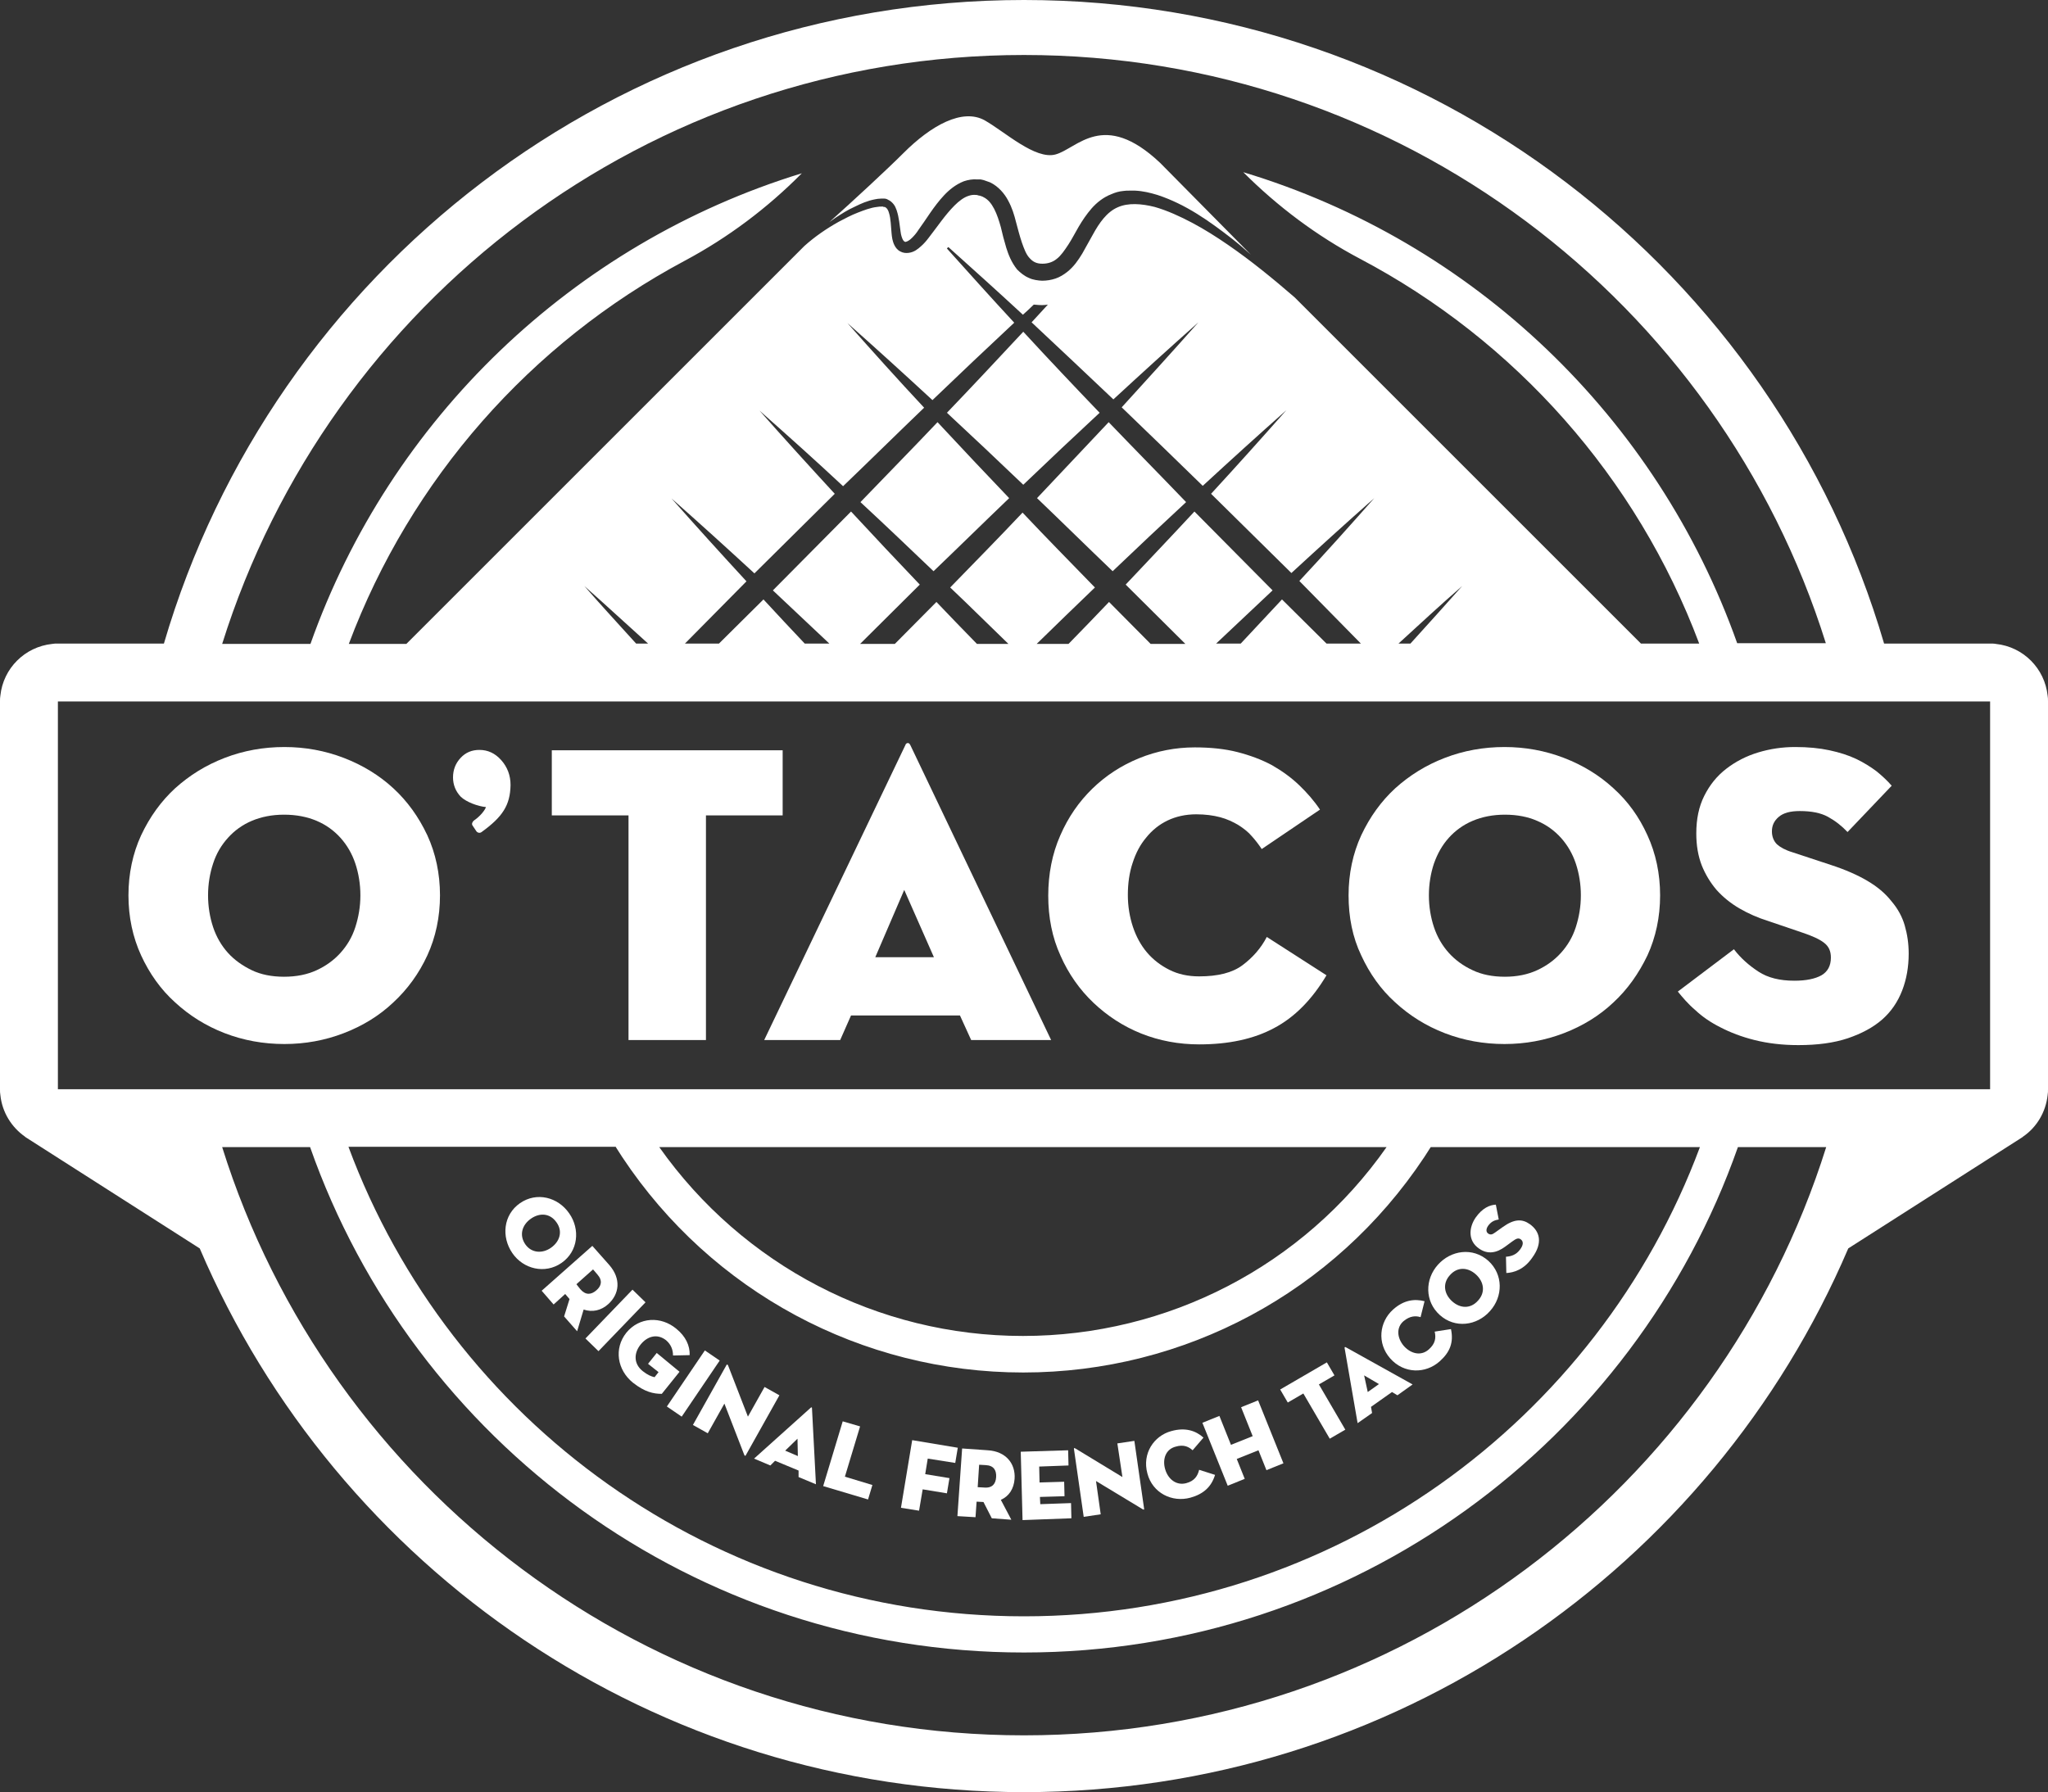 <?xml version="1.0" encoding="utf-8"?>
<!-- Generator: Adobe Illustrator 28.1.0, SVG Export Plug-In . SVG Version: 6.00 Build 0)  -->
<svg version="1.1" id="Layer_1" xmlns="http://www.w3.org/2000/svg" xmlns:xlink="http://www.w3.org/1999/xlink" x="0px" y="0px"
	 viewBox="0 0 566 495.4" style="enable-background:new 0 0 566 495.4;" xml:space="preserve">
<rect x="0" y="0" width="566" height="495.4" fill="#333333" stroke="none"/>
<style type="text/css">
	.st0{fill:#FFFFFF;}
</style>
<g>
	<g id="SUBTITLE">
		<path class="st0" d="M143.7,332.6c4.6-3.2,10.5-1.7,13.6,2.8c3.1,4.4,2.5,10.5-2.1,13.7c-4.6,3.2-10.6,1.7-13.6-2.7
			C138.5,341.9,139.1,335.8,143.7,332.6z M152.3,344.9c2.4-1.7,3.3-4.5,1.5-7c-1.8-2.6-4.7-2.7-7.1-1c-2.4,1.7-3.3,4.5-1.5,7.1
			C146.9,346.4,149.9,346.6,152.3,344.9z"/>
		<path class="st0" d="M159.5,368l-3.6-4.1l1.5-4.8l-1.2-1.4l-3.2,2.9l-3.3-3.8l14-12.4l4.7,5.3c3.3,3.8,2.8,8-0.3,10.8
			c-2,1.8-4.4,2.3-6.8,1.5L159.5,368z M160.4,356.4c1.5,1.7,3,1.5,4.4,0.3c1.4-1.2,1.8-2.7,0.3-4.4l-1.2-1.4l-4.6,4.1L160.4,356.4z"
			/>
		<path class="st0" d="M174.8,356.5l3.6,3.5l-13,13.5l-3.6-3.5L174.8,356.5z"/>
		<path class="st0" d="M182,379.3l-2.9-2.3l2.4-3l6.3,5.2l-4.9,6.1c-2.3,0-4.7-0.5-8-3.1c-4.3-3.5-5.3-9.4-1.8-13.8
			c3.6-4.4,9.6-4.6,13.8-1.1c2.6,2.1,3.8,4.7,3.7,7.3l-4.6,0.1c0-1.5-0.5-3-1.9-4.2c-2.4-1.9-5.1-1.2-7,1.1
			c-1.9,2.3-2.1,5.3,0.5,7.4c1.4,1.1,2.4,1.5,3.3,1.7L182,379.3z"/>
		<path class="st0" d="M194.8,373.3l4.1,2.8l-10.5,15.5l-4.1-2.8L194.8,373.3z"/>
		<path class="st0" d="M200.2,388l-4.6,8.2l-4.1-2.3l9.3-16.6c0.1-0.1,0.2-0.2,0.4,0.1l5.5,14.2l4.6-8.2l4.1,2.3l-9.3,16.6
			c-0.1,0.2-0.2,0.2-0.4-0.1L200.2,388z"/>
		<path class="st0" d="M212.9,405.1l-4.5-1.9l15.7-14.1c0.2-0.1,0.3-0.1,0.3,0.1l1.1,21.1l-4.8-2l0-1.8c0,0-6.5-2.7-6.5-2.7
			L212.9,405.1z M220.4,397.7L217,401l3.5,1.5L220.4,397.7z"/>
		<path class="st0" d="M232.9,392.9l4.8,1.4l-4.2,13.9l7.6,2.3l-1.2,4l-12.4-3.7L232.9,392.9z"/>
		<path class="st0" d="M252.1,398.1l12.6,2.1l-0.7,4.2l-7.6-1.2l-0.7,4.3l6.7,1.1l-0.7,4.2l-6.7-1.1l-1,5.9l-5-0.8L252.1,398.1z"/>
		<path class="st0" d="M279.5,420.1l-5.4-0.4l-2.3-4.5l-1.9-0.1l-0.3,4.3l-5-0.3l1.3-18.7l7.1,0.5c5,0.3,7.7,3.7,7.4,7.9
			c-0.2,2.7-1.5,4.8-3.8,5.8L279.5,420.1z M272,411.2c2.3,0.2,3.2-1.1,3.3-2.9c0.1-1.8-0.6-3.2-2.9-3.3l-1.8-0.1l-0.4,6.2L272,411.2
			z"/>
		<path class="st0" d="M282.1,401.3l13.1-0.4l0.1,4.2l-8.1,0.3l0.1,4.4l6.8-0.2l0.1,4l-6.8,0.2l0.1,2l8.5-0.3l0.1,4.2l-13.5,0.5
			L282.1,401.3z"/>
		<path class="st0" d="M302.9,409.4l1.3,9.2l-4.7,0.7l-2.7-18.8c0-0.2,0-0.3,0.4-0.1l13,7.9l-1.4-9.3l4.7-0.7l2.7,18.8
			c0,0.2,0,0.3-0.4,0.1L302.9,409.4z"/>
		<path class="st0" d="M329,414c-5.1,1.4-10.5-1.3-11.9-6.7c-1.5-5.5,1.8-10.4,6.6-11.7c3.9-1.1,6.8-0.1,8.9,1.8l-3,3.5
			c-1-0.9-2.4-1.7-4.7-1c-2.7,0.7-3.7,3.4-2.9,6.2c0.8,2.8,3.1,4.6,5.8,3.9c2.3-0.6,3.2-2,3.6-3.7l4.4,1.4
			C334.8,411,332.6,413,329,414z"/>
		<path class="st0" d="M343,389l4.7-1.9l7,17.4l-4.7,1.9l-2.2-5.5l-6,2.4l2.2,5.5l-4.7,1.9l-7-17.4l4.7-1.9l3.2,8l6-2.4L343,389z"/>
		<path class="st0" d="M360.2,385.2l-4.3,2.5l-2.1-3.6l12.9-7.5l2.1,3.6l-4.3,2.5l7.3,12.5l-4.3,2.5L360.2,385.2z"/>
		<path class="st0" d="M379.2,390.6l-4,2.8l-3.6-20.8c0-0.2,0.1-0.3,0.3-0.2l18.5,10.3l-4.2,3l-1.5-0.9c0,0-5.8,4.1-5.8,4.1
			L379.2,390.6z M377,380.2l1,4.6l3.1-2.2L377,380.2z"/>
		<path class="st0" d="M397.9,376.3c-3.9,3.5-9.9,3.5-13.7-0.8c-3.7-4.2-3-10.1,0.8-13.5c3-2.7,6-3,8.7-2.3l-1.1,4.4
			c-1.3-0.4-2.9-0.4-4.7,1.1c-2.1,1.8-1.8,4.7,0.1,6.9c2,2.2,4.8,2.8,6.9,0.9c1.8-1.6,2-3.2,1.6-4.9l4.5-0.7
			C401.8,371.1,400.7,373.8,397.9,376.3z"/>
		<path class="st0" d="M397.9,363.5c-4.2-3.8-4.1-9.9-0.5-13.9c3.6-4,9.6-4.9,13.9-1.1c4.2,3.8,4.1,9.9,0.5,13.9
			C408.2,366.5,402.1,367.3,397.9,363.5z M407.9,352.3c-2.2-2-5.1-2.2-7.2,0.2c-2.1,2.3-1.6,5.2,0.6,7.2c2.2,2,5.1,2.2,7.2-0.2
			C410.6,357.2,410.1,354.3,407.9,352.3z"/>
		<path class="st0" d="M416.3,351.9l-0.1-4.5c1.4-0.1,2.8-0.5,3.9-2c0.9-1.2,1-2.2,0.2-2.8c-0.7-0.5-1.3-0.2-2.4,0.6l-1.9,1.4
			c-2.3,1.7-4.8,2.3-7.3,0.5c-3-2.1-2.8-5.7-0.9-8.5c1.9-2.7,3.9-3.5,5.6-3.6l0.8,4.1c-1.1,0.2-2,0.5-2.9,1.7c-0.7,1-0.6,1.8,0,2.2
			c0.6,0.4,1.1,0.3,1.9-0.3l2.1-1.5c3.2-2.3,5.4-2.3,7.5-0.8c2.8,2,3.6,5.2,0.7,9.2C421.2,351,418.3,351.8,416.3,351.9z"/>
	</g>
	<g id="TITLE">
		<path class="st0" d="M108.7,217.9c-3.9-3.6-8.5-6.4-13.7-8.4c-5.2-2-10.7-3-16.4-3c-5.8,0-11.3,1-16.5,3c-5.2,2-9.7,4.8-13.7,8.4
			c-3.9,3.6-7,7.9-9.4,13c-2.3,5-3.5,10.6-3.5,16.6c0,6,1.2,11.6,3.5,16.6c2.3,5,5.4,9.4,9.4,13c3.9,3.6,8.5,6.5,13.7,8.5
			c5.2,2,10.7,3,16.5,3c5.7,0,11.2-1,16.4-3c5.2-2,9.8-4.8,13.7-8.5c3.9-3.6,7.1-8,9.4-13c2.3-5,3.5-10.6,3.5-16.6
			c0-6-1.2-11.6-3.5-16.6C115.7,225.8,112.6,221.5,108.7,217.9z M98.2,256.3c-0.9,2.8-2.3,5.1-4.1,7.1c-1.8,2-4,3.6-6.6,4.8
			s-5.6,1.8-9,1.8c-3.4,0-6.4-0.6-8.9-1.8s-4.8-2.8-6.6-4.8s-3.2-4.4-4.1-7.1c-0.9-2.7-1.4-5.7-1.4-8.8c0-3.1,0.5-6.1,1.4-8.8
			c0.9-2.8,2.3-5.1,4.1-7.1c1.8-2,4-3.6,6.6-4.7c2.6-1.1,5.6-1.7,8.9-1.7c3.4,0,6.4,0.6,9,1.7c2.6,1.1,4.8,2.7,6.6,4.7
			c1.8,2,3.2,4.4,4.1,7.1c0.9,2.7,1.4,5.7,1.4,8.8C99.6,250.6,99.1,253.5,98.2,256.3z"/>
		<polygon class="st0" points="216.3,207.4 152.5,207.4 152.5,225.4 173.7,225.4 173.7,287.5 195.1,287.5 195.1,225.4 216.3,225.4 
					"/>
		<path class="st0" d="M250.9,205.4c-0.3,0-0.6,0.2-0.7,0.6l-39,81.5h21l3-6.8h30.1l3.1,6.8h22.1L251.6,206
			C251.4,205.6,251.2,205.4,250.9,205.4z M241.9,264.6l8-18.6l8.2,18.6H241.9z"/>
		<path class="st0" d="M343.4,266.8c-2.8,2.1-6.8,3.1-12,3.1c-3.1,0-5.8-0.6-8.2-1.8c-2.4-1.2-4.5-2.8-6.2-4.8c-1.7-2-3-4.4-3.9-7.1
			c-0.9-2.7-1.4-5.7-1.4-8.8c0-3.1,0.4-6.1,1.3-8.8c0.9-2.8,2.1-5.1,3.8-7.1c1.6-2,3.6-3.6,5.9-4.7c2.3-1.1,5-1.7,7.9-1.7
			c2.5,0,4.7,0.3,6.6,0.8c1.9,0.5,3.6,1.3,5.1,2.2c1.4,0.9,2.7,1.9,3.7,3.1c1,1.1,1.9,2.3,2.7,3.5l16.1-10.9
			c-1.6-2.4-3.6-4.7-5.8-6.8c-2.2-2.1-4.7-3.9-7.5-5.5c-2.8-1.5-6-2.7-9.5-3.6c-3.5-0.9-7.5-1.3-11.8-1.3c-5.3,0-10.5,1-15.4,3
			c-4.9,2-9.2,4.8-12.9,8.4c-3.7,3.6-6.7,7.9-8.9,13c-2.2,5-3.3,10.6-3.3,16.6c0,6,1.1,11.6,3.4,16.6c2.2,5,5.3,9.4,9.1,13
			c3.8,3.6,8.2,6.5,13.2,8.5c5,2,10.4,3,16,3c8.2,0,15.1-1.5,20.7-4.5c5.7-3,10.5-7.9,14.5-14.6l-16.5-10.6
			C348.5,262.1,346.2,264.7,343.4,266.8z"/>
		<path class="st0" d="M445.9,217.9c-3.9-3.6-8.5-6.4-13.7-8.4c-5.2-2-10.7-3-16.4-3c-5.8,0-11.3,1-16.5,3c-5.2,2-9.7,4.8-13.7,8.4
			c-3.9,3.6-7,7.9-9.4,13c-2.3,5-3.5,10.6-3.5,16.6c0,6,1.1,11.6,3.5,16.6c2.3,5,5.4,9.4,9.4,13c3.9,3.6,8.5,6.5,13.7,8.5
			c5.2,2,10.7,3,16.5,3c5.7,0,11.2-1,16.4-3c5.2-2,9.8-4.8,13.7-8.5c3.9-3.6,7-8,9.4-13c2.3-5,3.5-10.6,3.5-16.6
			c0-6-1.2-11.6-3.5-16.6C453,225.8,449.9,221.5,445.9,217.9z M435.5,256.3c-0.9,2.8-2.3,5.1-4.1,7.1c-1.8,2-4,3.6-6.6,4.8
			c-2.6,1.2-5.6,1.8-8.9,1.8c-3.4,0-6.4-0.6-8.9-1.8c-2.6-1.2-4.8-2.8-6.6-4.8s-3.2-4.4-4.1-7.1c-0.9-2.7-1.4-5.7-1.4-8.8
			c0-3.1,0.5-6.1,1.4-8.8c1-2.8,2.3-5.1,4.1-7.1c1.8-2,4-3.6,6.6-4.7c2.6-1.1,5.6-1.7,8.9-1.7c3.4,0,6.4,0.6,8.9,1.7
			c2.6,1.1,4.8,2.7,6.6,4.7c1.8,2,3.2,4.4,4.1,7.1c0.9,2.7,1.4,5.7,1.4,8.8C436.9,250.6,436.4,253.5,435.5,256.3z"/>
		<path class="st0" d="M516.1,243.5c-2.7-1.6-6.1-3.1-10.1-4.4l-10.6-3.5c-2-0.6-3.4-1.4-4.3-2.2c-0.9-0.9-1.4-2.1-1.4-3.6
			c0-1.6,0.6-2.9,1.9-4c1.3-1.1,3.2-1.6,5.8-1.6c3.2,0,5.8,0.5,7.8,1.6c2,1.1,3.8,2.5,5.4,4.2l12.2-12.8c-1.2-1.4-2.6-2.7-4.2-4
			c-1.6-1.2-3.5-2.4-5.6-3.4c-2.1-1-4.6-1.8-7.4-2.4s-5.9-0.9-9.5-0.9c-3.5,0-6.9,0.5-10.2,1.5c-3.3,1-6.2,2.5-8.8,4.5
			c-2.6,2-4.6,4.5-6.1,7.5c-1.5,3-2.2,6.4-2.2,10.4c0,3.3,0.5,6.2,1.5,8.8c1,2.5,2.4,4.8,4.1,6.8c1.8,2,3.9,3.7,6.3,5.1
			c2.4,1.4,5.1,2.6,8,3.5l9.4,3.2c2.7,0.9,4.7,1.8,6,2.8c1.3,1,1.9,2.3,1.9,4.1c0,2.3-0.9,3.9-2.6,4.9c-1.8,1-4.3,1.5-7.5,1.5
			c-4,0-7.3-0.8-9.9-2.5c-2.6-1.7-4.9-3.7-6.8-6.2l-15.5,11.7c1.3,1.6,2.8,3.4,4.8,5.1c1.9,1.8,4.2,3.4,7,4.8
			c2.7,1.4,5.8,2.6,9.4,3.5c3.6,0.9,7.6,1.4,12.1,1.4c5.3,0,9.8-0.6,13.7-1.9c3.8-1.3,7-3,9.5-5.2c2.5-2.2,4.3-4.9,5.5-8
			c1.2-3.1,1.8-6.5,1.8-10.2c0-2.8-0.4-5.4-1.1-7.8c-0.7-2.4-1.9-4.6-3.6-6.6C521,246.9,518.8,245.1,516.1,243.5z"/>
		<path class="st0" d="M131,226.8c1.9-1.3,3.1-3,3.3-3.7c-2.2-0.2-5.5-1.4-7-2.9c-1.4-1.5-2.1-3.3-2.1-5.3c0-2.1,0.7-3.9,2.1-5.4
			c1.4-1.5,3.1-2.2,5.2-2.2c2.3,0,4.3,0.9,6,2.8c1.7,1.9,2.6,4.2,2.6,6.9c-0.1,5.6-2.2,8.8-8,13c-0.5,0.4-1.2,0.2-1.5-0.3l-1-1.5
			C130.3,227.8,130.5,227.2,131,226.8z"/>
	</g>
	<g id="DESIGN">
		<path class="st0" d="M236.1,57.2c1.8-0.9,3.6-1.7,5.7-2.1c0.5-0.1,1.1-0.2,1.7-0.2h0.5c0.1,0,0.2,0,0.4,0c0.3,0,0.7,0.1,1,0.3
			c0.7,0.3,1.2,0.8,1.6,1.3c0.4,0.5,0.6,1.1,0.8,1.6c0.7,2.1,0.8,4.1,1.1,6c0.1,0.9,0.4,1.8,0.7,2.3c0.2,0.3,0.3,0.3,0.4,0.4
			c0.2,0.1,0.3,0.1,0.5,0c0.4-0.1,1-0.5,1.6-1.1c0.6-0.6,1.2-1.3,1.7-2.1c2.2-3,4.2-6.5,7.1-9.6c1.4-1.5,3.2-3,5.5-3.9
			c1.2-0.4,2.4-0.6,3.7-0.5l0.5,0l0.4,0c0.4,0.1,0.6,0.1,0.9,0.2c0.6,0.2,1.2,0.4,1.7,0.6c2.3,1.1,4,3.1,5,5c1.1,2,1.7,4,2.2,6
			c0.5,1.9,1,3.8,1.6,5.6c0.6,1.7,1.2,3.4,2.2,4.4c0.9,1,1.9,1.5,3.5,1.5c1.4,0,2.8-0.4,3.9-1.3c1.2-0.9,2.2-2.4,3.2-3.9
			c1-1.5,1.9-3.3,2.9-5c1-1.7,2.2-3.5,3.6-5.1c1.4-1.6,3.3-3.1,5.4-3.9c1.1-0.5,2.2-0.8,3.3-0.9c0.6-0.1,1.1-0.1,1.7-0.1
			c0.3,0,0.5,0,0.8,0l0.8,0c2.2,0.1,4.2,0.6,6.2,1.2c7.9,2.6,14.4,7.3,20.6,12.1c1.8,1.4,3.5,2.9,5.2,4.4L320.6,45
			c-15.7-14.8-22.9-3.9-28.9-2.3c-5.6,1.5-13.9-6.2-19.5-9.4c-6.2-3.5-14.9,1.4-22.5,9c-4.5,4.5-13.9,13.2-20.5,19.1
			c0.6-0.4,1.1-0.8,1.7-1.2C232.6,59.1,234.3,58,236.1,57.2z"/>
		<path class="st0" d="M565.9,192.3c-0.8-7.5-6.7-13.5-14.3-14.3c-0.5-0.1-1.1-0.1-1.6-0.1h-29.3C490.6,75.1,395.6,0,283,0
			C170.4,0,75.4,75.1,45.3,177.9H16c-0.6,0-1.1,0-1.6,0.1c-7.5,0.8-13.5,6.7-14.3,14.3C0,192.8,0,193.3,0,193.9v107.2
			c0,0.6,0,1.1,0.1,1.6c0.5,4.8,3.1,8.9,6.8,11.5l0,0l0.1,0.1c0.1,0.1,0.2,0.1,0.3,0.2l47.9,30.6C93,433.5,180.8,495.4,283,495.4
			c102.2,0,190-61.9,227.8-150.3l47.9-30.6c0.1-0.1,0.2-0.1,0.3-0.2l0.1-0.1l0,0c3.8-2.6,6.3-6.8,6.8-11.5c0.1-0.5,0.1-1.1,0.1-1.6
			V193.9C566,193.3,566,192.8,565.9,192.3z M283,15.2c104,0,192.1,68.4,221.6,162.6h-24.5C458,115.5,407.3,66.8,343.6,47.6
			c9.5,9.5,20.3,17.6,32.2,23.9c42.9,22.6,76.6,60.5,93.8,106.4h-16.1l-95.7-95.7c-5.9-5.1-12-10.1-18.4-14.5
			c-3.2-2.2-6.5-4.3-9.9-6.1c-3.4-1.8-6.9-3.4-10.4-4.4c-3.6-0.9-7.3-1.2-10.2,0.1c-3,1.3-5.1,4.3-6.9,7.6c-0.9,1.6-1.9,3.4-2.9,5.2
			c-1.1,1.8-2.3,3.6-4.2,5.1c-0.9,0.7-2,1.4-3.2,1.8c-1.2,0.4-2.4,0.6-3.7,0.6c-0.4,0-1.3-0.1-1.8-0.2c-0.6-0.1-1.3-0.3-1.9-0.6
			c-1.2-0.5-2.3-1.4-3.2-2.3c-1.6-2-2.4-4.1-3-6c-0.6-2-1.1-3.9-1.5-5.7c-1-3.6-2.3-7.1-4.8-8.3c-0.3-0.2-0.7-0.3-1-0.4
			c-0.2,0-0.4-0.1-0.5-0.1l-0.3-0.1l-0.2,0c-0.7-0.1-1.4,0-2,0.2c-1.4,0.4-2.8,1.5-4,2.7c-2.6,2.6-4.7,5.8-7.2,9
			c-0.6,0.8-1.3,1.6-2.1,2.3c-0.8,0.7-1.8,1.6-3.4,1.8c-0.8,0.1-1.6,0-2.3-0.4c-0.8-0.4-1.3-1.1-1.6-1.7c-0.6-1.2-0.7-2.3-0.8-3.3
			c-0.2-2-0.2-4-0.7-5.6c-0.2-0.8-0.6-1.4-1-1.6c-0.1-0.1-0.3-0.1-0.4-0.1c0,0-0.2,0-0.3-0.1l-0.3,0c-0.4,0-0.8,0-1.3,0.1
			c-1.8,0.2-3.6,0.9-5.4,1.6c-1.8,0.7-3.5,1.6-5.2,2.5c-3.4,1.9-6.6,4.1-9.5,6.7l-110,110H96.4c17.1-45.6,50.3-83.2,92.8-105.9
			c12-6.4,22.9-14.6,32.4-24.2c-63.3,19.4-113.8,68-135.8,130.1H61.4C91,83.6,179,15.2,283,15.2z M404.1,162
			c-4.7,5.3-9.5,10.6-14.3,15.9h-3.3C392.3,172.6,398.1,167.2,404.1,162z M376.1,177.9h-9.5l-12.3-12.2c-3.8,4.1-7.6,8.1-11.4,12.2
			h-6.8c5.2-4.9,10.4-9.8,15.6-14.7l-21.6-21.8c-6.3,6.8-12.7,13.5-19,20.2l16.5,16.4h-9.6l-11.5-11.6c-3.7,3.9-7.4,7.7-11.2,11.6
			h-8.8c5.3-5.2,10.7-10.4,16.1-15.6c-6.7-6.9-13.4-13.7-20-20.7c-6.6,7-13.3,13.8-20,20.7c5.4,5.1,10.7,10.4,16.1,15.6H270
			c-3.7-3.8-7.5-7.7-11.2-11.6l-11.5,11.6h-9.6l16.5-16.4c-6.4-6.7-12.7-13.4-19-20.2l-21.6,21.8c5.2,4.9,10.4,9.8,15.6,14.7h-6.8
			c-3.8-4-7.6-8.1-11.4-12.2l-12.3,12.2h-9.4l17-17.2c-7-7.6-13.9-15.2-20.7-22.9c7.7,6.8,15.3,13.7,22.9,20.7l22.2-22
			c-7-7.6-14-15.3-20.8-23c7.8,6.9,15.5,13.8,23.1,20.9c7.5-7.2,14.9-14.5,22.4-21.7c-7.2-7.7-14.2-15.5-21.2-23.4
			c7.9,7,15.7,14.1,23.5,21.3c7.5-7.2,15-14.3,22.6-21.4c-6.3-6.8-12.4-13.6-18.6-20.5c0.1-0.1,0.2-0.3,0.4-0.4
			c6.9,6.2,13.8,12.4,20.6,18.7c1-0.9,2-1.8,3-2.8c1.1,0.1,2.1,0.2,3.1,0.1c0.3,0,0.6-0.1,0.8-0.1c-1.5,1.6-3,3.3-4.5,4.9
			c7.6,7.1,15.1,14.2,22.6,21.3c7.8-7.2,15.6-14.3,23.5-21.3c-7,7.9-14.1,15.7-21.2,23.5c7.5,7.2,14.9,14.4,22.4,21.7
			c7.6-7,15.3-14,23.1-20.9c-6.9,7.8-13.8,15.5-20.8,23.1l22.2,21.9c7.6-7,15.2-13.9,22.9-20.7c-6.8,7.7-13.7,15.4-20.7,22.9
			L376.1,177.9z M179.1,177.9h-3.3c-4.8-5.3-9.6-10.5-14.3-15.9C167.4,167.2,173.2,172.6,179.1,177.9z M283,479.7
			c-104,0-192.1-68.4-221.6-162.6h24.3c28.6,81.4,106.1,139.7,197.3,139.7c91.1,0,168.7-58.3,197.3-139.7h24.4
			C475.1,411.3,387,479.7,283,479.7z M170.2,317.1l1.8,2.8c24.7,37.2,66.1,59.5,110.8,59.5c44.6,0,86-22.2,110.8-59.5l1.8-2.8h74.4
			C441.6,392.8,368.6,446.8,283,446.8c-85.6,0-158.6-54-186.7-129.8H170.2z M182.2,317.1h201c-23,32.8-60.4,52.2-100.5,52.2
			S205.3,349.8,182.2,317.1z M550,301.1h-25.1H509h-23.8h-10.3H91.1H80.8H57H41.1H16V193.9h25.2H57h23.9h10.3h383.5h10.3H509h15.8
			H550V301.1z"/>
		<path class="st0" d="M282.8,91.7c-7,7.5-14,15-21.1,22.4c7.1,6.6,14.1,13.2,21.1,19.9c7-6.7,14-13.3,21.1-19.9
			C296.8,106.7,289.7,99.2,282.8,91.7z"/>
		<path class="st0" d="M237.8,138.8c6.8,6.3,13.5,12.7,20.2,19.1c7-6.7,13.9-13.5,20.9-20.2c-6.6-6.9-13.2-13.9-19.8-21
			C252.1,124.1,244.9,131.4,237.8,138.8z"/>
		<path class="st0" d="M286.6,137.7c7,6.7,13.9,13.5,20.9,20.2c6.7-6.4,13.5-12.8,20.3-19.1c-7.1-7.4-14.3-14.7-21.4-22.1
			C299.8,123.7,293.2,130.7,286.6,137.7z"/>
	</g>
</g>
</svg>
